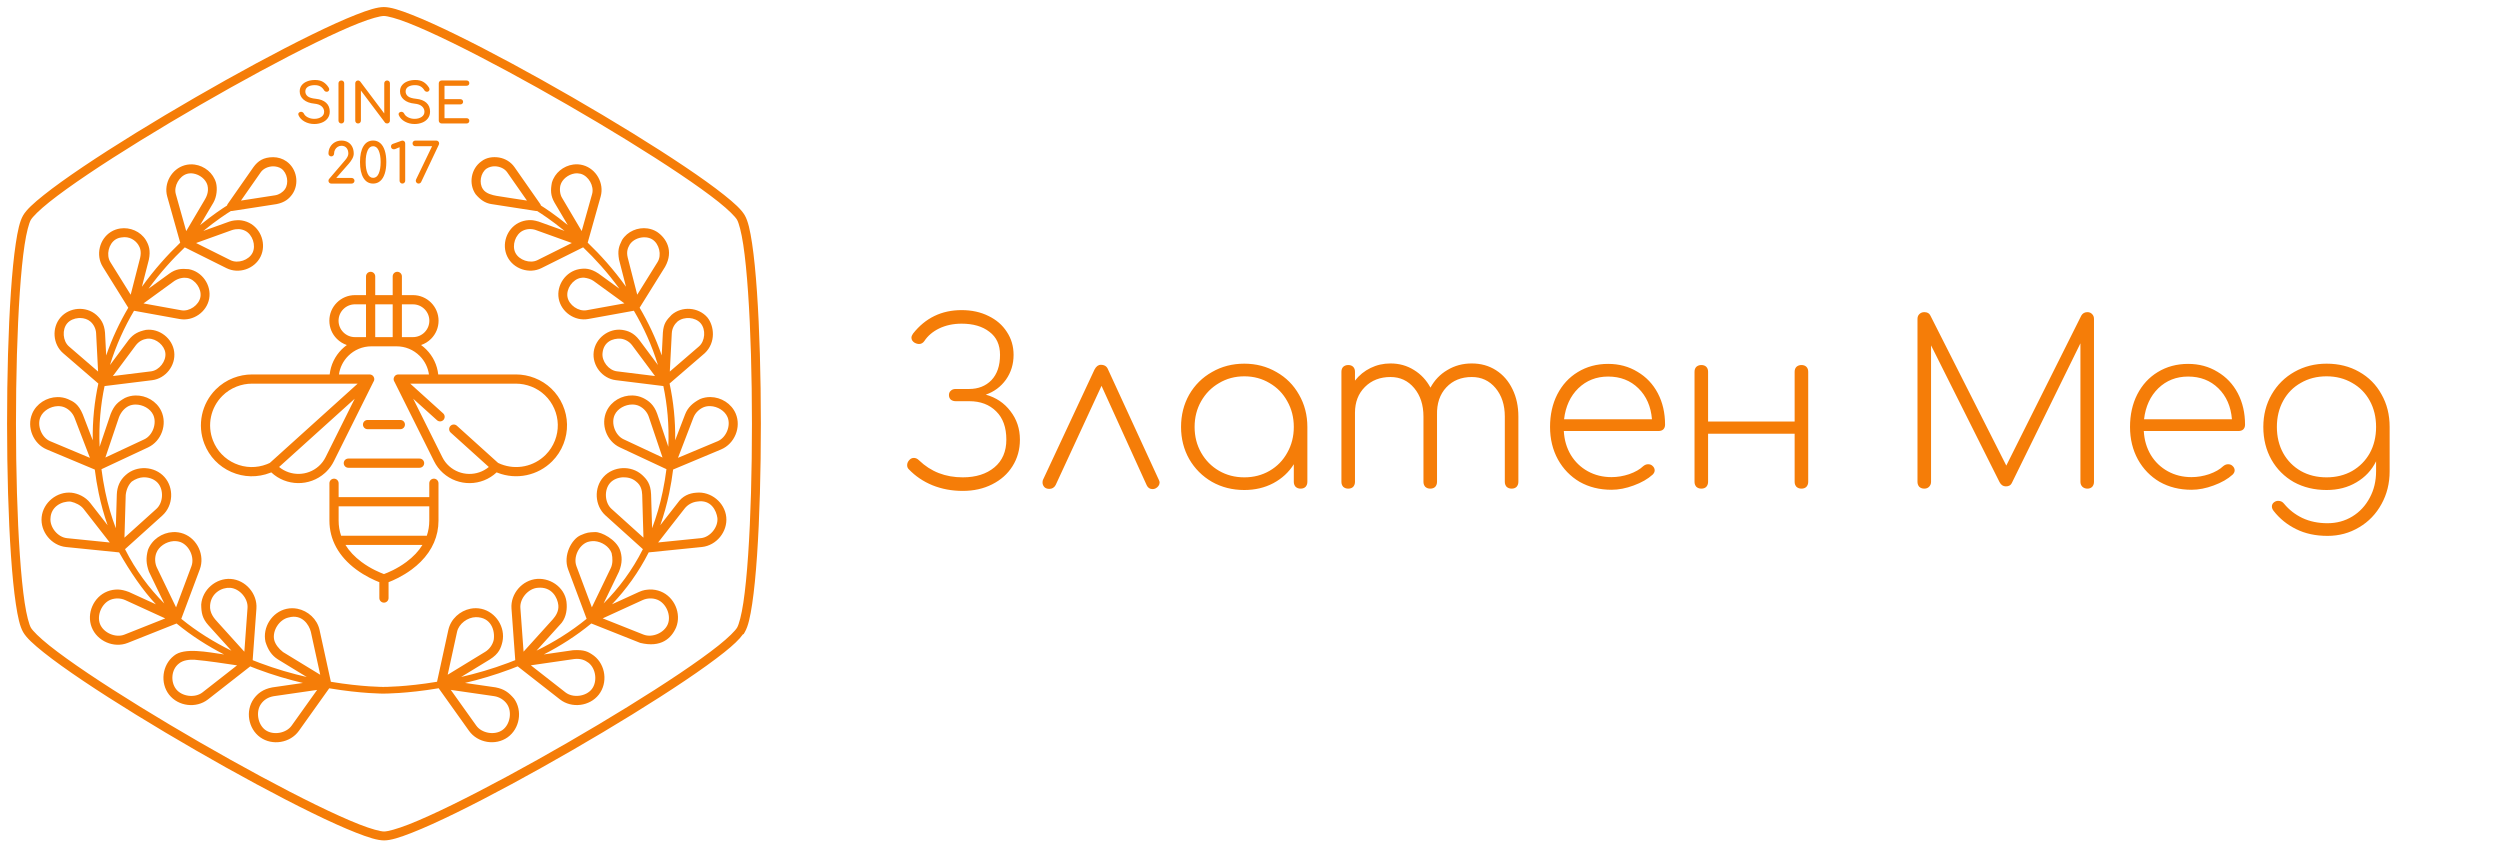 <?xml version="1.0" encoding="UTF-8" standalone="no"?>
<!-- Generator: Gravit.io -->

<svg
   xmlns:dc="http://purl.org/dc/elements/1.1/"
   xmlns:cc="http://creativecommons.org/ns#"
   xmlns:rdf="http://www.w3.org/1999/02/22-rdf-syntax-ns#"
   xmlns:svg="http://www.w3.org/2000/svg"
   xmlns="http://www.w3.org/2000/svg"
   xmlns:sodipodi="http://sodipodi.sourceforge.net/DTD/sodipodi-0.dtd"
   xmlns:inkscape="http://www.inkscape.org/namespaces/inkscape"
   style="isolation:isolate"
   viewBox="0 0 354 120"
   width="354"
   height="120"
   version="1.1"
   id="svg11"
   sodipodi:docname="zlaten-med-logo-for-site-dark.svg"
   inkscape:version="0.92.1 r15371">
  <defs
     id="defs15" />
  <sodipodi:namedview
     pagecolor="#ffffff"
     bordercolor="#666666"
     borderopacity="1"
     objecttolerance="10"
     gridtolerance="10"
     guidetolerance="10"
     inkscape:pageopacity="0"
     inkscape:pageshadow="2"
     inkscape:window-width="1547"
     inkscape:window-height="876"
     id="namedview13"
     showgrid="false"
     inkscape:zoom="2.3410427"
     inkscape:cx="164.19538"
     inkscape:cy="38.385903"
     inkscape:window-x="53"
     inkscape:window-y="24"
     inkscape:window-maximized="1"
     inkscape:current-layer="golden-honey-logo-curves-clean" />
  <path
     style="font-style:normal;font-weight:300;font-size:32px;font-family:Comfortaa;fill:#f57d08;fill-opacity:1;stroke:none"
     d="M 136.162 43.912 C 133.325 43.912 131.033 45.022 129.283 47.24 C 129.134 47.454 129.059 47.646 129.059 47.816 C 129.059 48.115 129.219 48.361 129.539 48.553 C 129.752 48.659 129.945 48.713 130.115 48.713 C 130.435 48.713 130.691 48.574 130.883 48.297 C 131.373 47.55 132.077 46.952 132.994 46.504 C 133.933 46.056 134.989 45.832 136.162 45.832 C 137.805 45.832 139.118 46.216 140.1 46.984 C 141.102 47.731 141.604 48.819 141.604 50.248 C 141.604 51.784 141.197 52.979 140.387 53.832 C 139.576 54.664 138.52 55.08 137.219 55.08 L 135.299 55.08 C 135.021 55.08 134.798 55.165 134.627 55.336 C 134.456 55.485 134.371 55.687 134.371 55.943 C 134.371 56.199 134.456 56.413 134.627 56.584 C 134.819 56.733 135.053 56.809 135.33 56.809 L 137.252 56.809 C 138.831 56.809 140.099 57.288 141.059 58.248 C 142.019 59.187 142.498 60.52 142.498 62.248 C 142.498 63.933 141.933 65.245 140.803 66.184 C 139.672 67.122 138.178 67.592 136.322 67.592 C 133.869 67.592 131.81 66.791 130.146 65.191 C 129.912 64.957 129.666 64.84 129.41 64.84 C 129.175 64.84 128.973 64.925 128.803 65.096 C 128.568 65.33 128.451 65.586 128.451 65.863 C 128.451 66.098 128.526 66.29 128.676 66.439 C 129.614 67.421 130.734 68.18 132.035 68.713 C 133.358 69.246 134.786 69.512 136.322 69.512 C 137.88 69.512 139.266 69.203 140.482 68.584 C 141.72 67.965 142.681 67.111 143.363 66.023 C 144.067 64.914 144.42 63.656 144.42 62.248 C 144.42 60.712 143.97 59.369 143.074 58.217 C 142.2 57.065 141.039 56.286 139.588 55.881 C 140.761 55.476 141.71 54.77 142.436 53.768 C 143.161 52.744 143.523 51.571 143.523 50.248 C 143.523 49.032 143.202 47.944 142.562 46.984 C 141.944 46.024 141.08 45.277 139.971 44.744 C 138.861 44.189 137.591 43.912 136.162 43.912 z M 272.477 44.199 C 272.199 44.199 271.963 44.296 271.771 44.488 C 271.601 44.659 271.516 44.883 271.516 45.16 L 271.516 68.232 C 271.516 68.51 271.601 68.744 271.771 68.936 C 271.963 69.106 272.199 69.191 272.477 69.191 C 272.754 69.191 272.978 69.106 273.148 68.936 C 273.34 68.744 273.436 68.51 273.436 68.232 L 273.436 48.904 L 283.133 68.264 C 283.346 68.669 283.643 68.871 284.027 68.871 C 284.433 68.871 284.71 68.722 284.859 68.424 L 294.588 48.615 L 294.588 68.232 C 294.588 68.51 294.685 68.744 294.877 68.936 C 295.069 69.106 295.303 69.191 295.58 69.191 C 295.857 69.191 296.081 69.106 296.252 68.936 C 296.423 68.744 296.508 68.51 296.508 68.232 L 296.508 45.16 C 296.508 44.883 296.423 44.659 296.252 44.488 C 296.081 44.296 295.857 44.199 295.58 44.199 C 295.196 44.199 294.909 44.36 294.717 44.68 L 284.092 65.928 L 273.34 44.68 C 273.191 44.36 272.903 44.199 272.477 44.199 z M 196.891 51.465 C 195.888 51.465 194.949 51.677 194.074 52.104 C 193.2 52.53 192.463 53.128 191.865 53.896 L 191.865 52.648 C 191.865 52.35 191.78 52.114 191.609 51.943 C 191.439 51.773 191.205 51.688 190.906 51.688 C 190.629 51.688 190.393 51.773 190.201 51.943 C 190.031 52.114 189.945 52.35 189.945 52.648 L 189.945 68.232 C 189.945 68.51 190.031 68.744 190.201 68.936 C 190.393 69.106 190.629 69.191 190.906 69.191 C 191.205 69.191 191.439 69.106 191.609 68.936 C 191.78 68.744 191.865 68.51 191.865 68.232 L 191.865 58.439 C 191.865 56.946 192.335 55.732 193.273 54.793 C 194.212 53.854 195.419 53.385 196.891 53.385 C 198.256 53.385 199.375 53.906 200.25 54.951 C 201.125 55.997 201.562 57.342 201.562 58.984 L 201.562 68.232 C 201.562 68.51 201.648 68.744 201.818 68.936 C 202.01 69.106 202.244 69.191 202.521 69.191 C 202.82 69.191 203.056 69.106 203.227 68.936 C 203.397 68.744 203.482 68.51 203.482 68.232 L 203.482 58.984 L 203.482 58.76 C 203.44 57.138 203.878 55.837 204.795 54.855 C 205.712 53.874 206.917 53.385 208.41 53.385 C 209.775 53.385 210.895 53.906 211.77 54.951 C 212.644 55.997 213.082 57.342 213.082 58.984 L 213.082 68.232 C 213.082 68.51 213.167 68.744 213.338 68.936 C 213.53 69.106 213.766 69.191 214.043 69.191 C 214.342 69.191 214.575 69.106 214.746 68.936 C 214.917 68.744 215.002 68.51 215.002 68.232 L 215.002 58.984 C 215.002 57.534 214.725 56.242 214.17 55.111 C 213.615 53.959 212.837 53.064 211.834 52.424 C 210.831 51.784 209.69 51.465 208.41 51.465 C 207.13 51.465 205.977 51.774 204.953 52.393 C 203.929 52.99 203.131 53.822 202.555 54.889 C 201.979 53.822 201.2 52.99 200.219 52.393 C 199.237 51.774 198.128 51.465 196.891 51.465 z M 176.195 51.496 C 174.51 51.496 172.984 51.89 171.619 52.68 C 170.254 53.448 169.178 54.516 168.389 55.881 C 167.621 57.246 167.236 58.77 167.236 60.455 C 167.236 62.119 167.621 63.635 168.389 65 C 169.178 66.365 170.254 67.443 171.619 68.232 C 172.984 69 174.51 69.385 176.195 69.385 C 177.71 69.385 179.077 69.064 180.293 68.424 C 181.53 67.762 182.499 66.867 183.203 65.736 L 183.203 68.232 C 183.203 68.51 183.29 68.744 183.461 68.936 C 183.653 69.106 183.887 69.191 184.164 69.191 C 184.463 69.191 184.697 69.106 184.867 68.936 C 185.038 68.744 185.123 68.51 185.123 68.232 L 185.123 60.455 C 185.123 58.77 184.729 57.246 183.939 55.881 C 183.171 54.516 182.106 53.448 180.74 52.68 C 179.375 51.89 177.859 51.496 176.195 51.496 z M 329.445 51.496 C 327.781 51.496 326.268 51.88 324.902 52.648 C 323.537 53.416 322.459 54.482 321.67 55.848 C 320.881 57.213 320.486 58.748 320.486 60.455 C 320.486 62.183 320.871 63.73 321.639 65.096 C 322.407 66.44 323.463 67.496 324.807 68.264 C 326.172 69.01 327.717 69.385 329.445 69.385 C 331.045 69.385 332.454 69.022 333.67 68.297 C 334.907 67.572 335.834 66.579 336.453 65.32 L 336.453 66.729 C 336.453 68.115 336.156 69.363 335.559 70.473 C 334.961 71.603 334.139 72.489 333.094 73.129 C 332.048 73.769 330.876 74.088 329.574 74.088 C 328.252 74.088 327.067 73.842 326.021 73.352 C 324.997 72.861 324.134 72.189 323.43 71.336 C 323.216 71.059 322.939 70.92 322.598 70.92 C 322.384 70.92 322.192 70.983 322.021 71.111 C 321.808 71.261 321.701 71.465 321.701 71.721 C 321.701 71.934 321.786 72.146 321.957 72.359 C 322.81 73.447 323.868 74.301 325.127 74.92 C 326.407 75.56 327.889 75.881 329.574 75.881 C 331.217 75.881 332.711 75.475 334.055 74.664 C 335.399 73.875 336.455 72.775 337.223 71.367 C 337.991 69.981 338.373 68.435 338.373 66.729 L 338.373 60.455 C 338.373 58.727 337.991 57.192 337.223 55.848 C 336.476 54.482 335.42 53.416 334.055 52.648 C 332.711 51.88 331.173 51.496 329.445 51.496 z M 227.711 51.527 C 226.111 51.527 224.681 51.912 223.422 52.68 C 222.185 53.426 221.214 54.482 220.51 55.848 C 219.827 57.192 219.486 58.727 219.486 60.455 C 219.486 62.162 219.859 63.699 220.605 65.064 C 221.352 66.408 222.376 67.464 223.678 68.232 C 225 68.979 226.504 69.352 228.189 69.352 C 229.192 69.352 230.238 69.149 231.326 68.744 C 232.436 68.339 233.331 67.826 234.014 67.207 C 234.206 67.015 234.303 66.813 234.303 66.6 C 234.303 66.344 234.184 66.12 233.949 65.928 C 233.8 65.8 233.608 65.736 233.373 65.736 C 233.138 65.736 232.915 65.822 232.701 65.992 C 232.211 66.462 231.539 66.846 230.686 67.145 C 229.854 67.422 229.021 67.561 228.189 67.561 C 226.952 67.561 225.833 67.283 224.83 66.729 C 223.827 66.174 223.027 65.405 222.43 64.424 C 221.832 63.421 221.501 62.29 221.438 61.031 L 234.846 61.031 C 235.123 61.031 235.347 60.958 235.518 60.809 C 235.688 60.638 235.773 60.414 235.773 60.137 C 235.773 58.473 235.433 56.989 234.75 55.688 C 234.067 54.386 233.106 53.374 231.869 52.648 C 230.653 51.902 229.268 51.527 227.711 51.527 z M 309.836 51.527 C 308.236 51.527 306.806 51.912 305.547 52.68 C 304.31 53.426 303.339 54.482 302.635 55.848 C 301.952 57.192 301.611 58.727 301.611 60.455 C 301.611 62.162 301.984 63.699 302.73 65.064 C 303.477 66.408 304.501 67.464 305.803 68.232 C 307.125 68.979 308.629 69.352 310.314 69.352 C 311.317 69.352 312.363 69.149 313.451 68.744 C 314.561 68.339 315.456 67.826 316.139 67.207 C 316.331 67.015 316.428 66.813 316.428 66.6 C 316.428 66.344 316.309 66.12 316.074 65.928 C 315.925 65.8 315.733 65.736 315.498 65.736 C 315.263 65.736 315.04 65.822 314.826 65.992 C 314.336 66.462 313.664 66.846 312.811 67.145 C 311.979 67.422 311.146 67.561 310.314 67.561 C 309.077 67.561 307.958 67.283 306.955 66.729 C 305.952 66.174 305.152 65.405 304.555 64.424 C 303.957 63.421 303.627 62.29 303.562 61.031 L 316.971 61.031 C 317.248 61.031 317.472 60.958 317.643 60.809 C 317.813 60.638 317.898 60.414 317.898 60.137 C 317.898 58.473 317.558 56.989 316.875 55.688 C 316.192 54.386 315.231 53.374 313.994 52.648 C 312.778 51.902 311.393 51.527 309.836 51.527 z M 155.879 51.656 C 155.516 51.656 155.219 51.88 154.984 52.328 L 147.688 67.943 C 147.645 68.029 147.623 68.157 147.623 68.328 C 147.623 68.563 147.708 68.777 147.879 68.969 C 148.05 69.139 148.285 69.225 148.584 69.225 C 148.776 69.225 148.946 69.181 149.096 69.096 C 149.266 68.989 149.395 68.85 149.48 68.68 L 155.975 54.633 L 162.375 68.713 C 162.546 69.076 162.823 69.256 163.207 69.256 C 163.356 69.256 163.495 69.224 163.623 69.16 C 163.794 69.075 163.932 68.958 164.039 68.809 C 164.146 68.659 164.199 68.499 164.199 68.328 C 164.199 68.221 164.168 68.105 164.104 67.977 L 156.904 52.328 C 156.734 51.88 156.391 51.656 155.879 51.656 z M 240.906 51.688 C 240.629 51.688 240.393 51.773 240.201 51.943 C 240.031 52.114 239.945 52.35 239.945 52.648 L 239.945 68.232 C 239.945 68.51 240.031 68.744 240.201 68.936 C 240.393 69.106 240.629 69.191 240.906 69.191 C 241.205 69.191 241.439 69.106 241.609 68.936 C 241.78 68.744 241.865 68.51 241.865 68.232 L 241.865 61.416 L 254.121 61.416 L 254.121 68.232 C 254.121 68.51 254.208 68.744 254.379 68.936 C 254.571 69.106 254.805 69.191 255.082 69.191 C 255.381 69.191 255.614 69.106 255.785 68.936 C 255.956 68.744 256.043 68.51 256.043 68.232 L 256.043 52.648 C 256.043 52.35 255.956 52.114 255.785 51.943 C 255.614 51.773 255.381 51.688 255.082 51.688 C 254.805 51.688 254.571 51.773 254.379 51.943 C 254.208 52.114 254.121 52.35 254.121 52.648 L 254.121 59.688 L 241.865 59.688 L 241.865 52.648 C 241.865 52.35 241.78 52.114 241.609 51.943 C 241.439 51.773 241.205 51.688 240.906 51.688 z M 176.195 53.287 C 177.518 53.287 178.713 53.608 179.779 54.248 C 180.846 54.867 181.678 55.721 182.275 56.809 C 182.894 57.897 183.203 59.111 183.203 60.455 C 183.203 61.799 182.894 63.016 182.275 64.104 C 181.678 65.192 180.846 66.045 179.779 66.664 C 178.713 67.283 177.518 67.592 176.195 67.592 C 174.873 67.592 173.678 67.283 172.611 66.664 C 171.545 66.045 170.703 65.192 170.084 64.104 C 169.465 63.016 169.156 61.799 169.156 60.455 C 169.156 59.111 169.465 57.897 170.084 56.809 C 170.703 55.721 171.545 54.867 172.611 54.248 C 173.678 53.608 174.873 53.287 176.195 53.287 z M 329.445 53.287 C 330.789 53.287 331.996 53.598 333.062 54.217 C 334.129 54.814 334.961 55.656 335.559 56.744 C 336.156 57.832 336.453 59.068 336.453 60.455 C 336.453 61.842 336.156 63.08 335.559 64.168 C 334.961 65.235 334.129 66.077 333.062 66.695 C 331.996 67.293 330.789 67.592 329.445 67.592 C 328.08 67.592 326.865 67.293 325.799 66.695 C 324.732 66.077 323.9 65.235 323.303 64.168 C 322.705 63.08 322.406 61.842 322.406 60.455 C 322.406 59.068 322.705 57.832 323.303 56.744 C 323.9 55.656 324.732 54.814 325.799 54.217 C 326.865 53.598 328.08 53.287 329.445 53.287 z M 227.711 53.32 C 229.439 53.32 230.867 53.875 231.998 54.984 C 233.129 56.094 233.769 57.554 233.918 59.367 L 221.471 59.367 C 221.684 57.554 222.356 56.094 223.486 54.984 C 224.638 53.875 226.047 53.32 227.711 53.32 z M 309.836 53.32 C 311.564 53.32 312.992 53.875 314.123 54.984 C 315.254 56.094 315.894 57.554 316.043 59.367 L 303.596 59.367 C 303.809 57.554 304.481 56.094 305.611 54.984 C 306.763 53.875 308.172 53.32 309.836 53.32 z "
     id="path4486" />
  <g
     id="golden-honey-logo-curves-clean">
    <path
       d="m 54.353,1 c -0.947,0 -2.226,0.411 -3.959,1.091 -1.733,0.68 -3.866,1.65 -6.268,2.826 -4.804,2.352 -10.674,5.532 -16.454,8.872 -5.781,3.34 -11.468,6.836 -15.905,9.822 -2.218,1.494 -4.124,2.858 -5.579,4.02 C 4.733,28.792 3.739,29.695 3.266,30.515 2.793,31.336 2.509,32.649 2.232,34.489 1.954,36.33 1.726,38.662 1.544,41.33 1.179,46.665 0.998,53.34 1,60.015 c 0.002,6.676 0.187,13.351 0.555,18.686 0.184,2.668 0.413,5.001 0.691,6.842 0.279,1.84 0.562,3.152 1.036,3.972 0.474,0.82 1.469,1.722 2.925,2.883 1.455,1.16 3.362,2.523 5.581,4.015 4.439,2.984 10.128,6.478 15.911,9.814 5.782,3.336 11.654,6.514 16.459,8.863 2.402,1.175 4.537,2.142 6.27,2.821 1.734,0.68 3.012,1.089 3.959,1.089 0.947,0 2.225,-0.411 3.958,-1.091 1.733,-0.68 3.867,-1.648 6.268,-2.824 4.804,-2.352 10.674,-5.533 16.454,-8.873 5.781,-3.339 11.469,-6.836 15.906,-9.822 2.219,-1.493 4.124,-2.858 5.579,-4.02 1.28,-1.021 2.134,-1.826 2.66,-2.567 h 0.081 l 0.181,-0.316 c 0.473,-0.821 0.757,-2.133 1.035,-3.974 0.277,-1.84 0.505,-4.173 0.688,-6.841 0.364,-5.336 0.544,-12.011 0.542,-18.686 -0.002,-6.676 -0.186,-13.35 -0.554,-18.686 -0.183,-2.668 -0.413,-5.001 -0.691,-6.842 -0.279,-1.84 -0.563,-3.153 -1.037,-3.973 -0.474,-0.82 -1.469,-1.722 -2.925,-2.883 -1.455,-1.16 -3.36,-2.524 -5.58,-4.015 C 92.514,20.603 86.824,17.109 81.042,13.773 75.259,10.436 69.386,7.26 64.581,4.911 62.179,3.736 60.045,2.768 58.312,2.089 56.578,1.409 55.3,1 54.353,1 Z m 0,1.262 c 0.512,0 1.816,0.344 3.498,1.003 1.681,0.659 3.793,1.615 6.176,2.78 4.766,2.33 10.621,5.497 16.383,8.821 5.763,3.325 11.435,6.809 15.838,9.769 2.201,1.479 4.085,2.829 5.498,3.955 1.412,1.126 2.362,2.084 2.618,2.527 0.257,0.444 0.611,1.744 0.881,3.53 0.27,1.786 0.498,4.093 0.68,6.739 0.365,5.293 0.549,11.947 0.551,18.6 0.002,6.652 -0.178,13.307 -0.54,18.599 -0.18,2.647 -0.408,4.953 -0.676,6.739 -0.269,1.786 -0.624,3.088 -0.88,3.532 -0.256,0.443 -1.204,1.402 -2.616,2.528 -1.411,1.127 -3.296,2.477 -5.496,3.958 -4.401,2.962 -10.071,6.449 -15.832,9.777 -5.76,3.328 -11.613,6.498 -16.378,8.831 -2.382,1.166 -4.493,2.124 -6.174,2.784 -1.681,0.66 -2.986,1.003 -3.498,1.004 -0.512,0 -1.816,-0.342 -3.498,-1.002 -1.681,-0.659 -3.792,-1.615 -6.175,-2.78 -4.766,-2.33 -10.621,-5.498 -16.383,-8.822 C 22.568,101.809 16.895,98.326 12.492,95.367 10.291,93.887 8.407,92.536 6.994,91.41 5.582,90.284 4.632,89.327 4.376,88.884 4.119,88.441 3.764,87.139 3.494,85.353 3.224,83.567 2.996,81.261 2.814,78.615 2.449,73.323 2.264,66.668 2.262,60.015 2.261,53.363 2.442,46.708 2.804,41.416 2.985,38.769 3.21,36.462 3.48,34.677 c 0.269,-1.786 0.624,-3.088 0.88,-3.531 0.256,-0.444 1.204,-1.401 2.616,-2.528 1.411,-1.126 3.295,-2.477 5.495,-3.959 4.401,-2.962 10.071,-6.449 15.832,-9.777 5.76,-3.328 11.613,-6.499 16.378,-8.832 2.382,-1.167 4.493,-2.124 6.174,-2.784 1.681,-0.66 2.986,-1.003 3.498,-1.004 z m -9.74,9.064 c -0.411,0 -0.782,0.063 -1.111,0.191 -0.331,0.127 -0.59,0.312 -0.78,0.552 -0.189,0.242 -0.284,0.529 -0.284,0.862 0,0.473 0.185,0.866 0.553,1.181 0.369,0.314 0.875,0.503 1.52,0.566 0.468,0.046 0.816,0.174 1.045,0.385 0.229,0.211 0.342,0.464 0.342,0.76 0,0.311 -0.134,0.557 -0.405,0.736 -0.271,0.179 -0.6,0.269 -0.99,0.269 -0.332,0 -0.637,-0.069 -0.912,-0.21 -0.275,-0.141 -0.46,-0.312 -0.553,-0.515 -0.036,-0.082 -0.092,-0.149 -0.168,-0.198 -0.075,-0.05 -0.154,-0.074 -0.237,-0.074 -0.037,0 -0.063,0.002 -0.079,0.008 -0.098,0.02 -0.176,0.061 -0.233,0.121 -0.057,0.059 -0.086,0.128 -0.086,0.206 0,0.042 0.013,0.093 0.039,0.156 0.156,0.368 0.441,0.668 0.854,0.896 0.413,0.228 0.872,0.343 1.375,0.343 0.385,0 0.745,-0.066 1.08,-0.199 0.334,-0.132 0.603,-0.332 0.806,-0.6 0.203,-0.267 0.304,-0.588 0.304,-0.962 0,-0.515 -0.171,-0.93 -0.514,-1.244 -0.343,-0.314 -0.826,-0.502 -1.45,-0.565 -0.561,-0.057 -0.951,-0.176 -1.169,-0.358 -0.218,-0.182 -0.327,-0.408 -0.327,-0.679 0,-0.29 0.122,-0.512 0.366,-0.666 0.244,-0.153 0.564,-0.23 0.959,-0.23 0.322,0 0.588,0.061 0.799,0.184 0.21,0.122 0.386,0.3 0.526,0.533 0.036,0.068 0.089,0.121 0.155,0.16 0.068,0.039 0.141,0.059 0.219,0.059 0.078,0 0.145,-0.019 0.203,-0.055 0.103,-0.073 0.155,-0.167 0.155,-0.28 0,-0.089 -0.031,-0.182 -0.093,-0.281 -0.213,-0.338 -0.473,-0.598 -0.779,-0.78 -0.308,-0.182 -0.684,-0.272 -1.13,-0.272 z m 14.202,0 c -0.41,0 -0.781,0.063 -1.111,0.191 -0.329,0.127 -0.589,0.312 -0.779,0.552 -0.19,0.242 -0.284,0.529 -0.284,0.862 0,0.473 0.184,0.866 0.553,1.181 0.369,0.314 0.876,0.503 1.52,0.566 0.468,0.046 0.815,0.174 1.044,0.385 0.229,0.211 0.344,0.464 0.344,0.76 0,0.311 -0.136,0.557 -0.406,0.736 -0.27,0.179 -0.6,0.269 -0.989,0.269 -0.334,0 -0.637,-0.069 -0.913,-0.21 -0.275,-0.141 -0.459,-0.312 -0.553,-0.515 -0.037,-0.082 -0.093,-0.149 -0.167,-0.198 -0.076,-0.05 -0.155,-0.074 -0.239,-0.074 -0.035,0 -0.062,0.002 -0.077,0.008 -0.099,0.02 -0.177,0.061 -0.234,0.121 -0.057,0.059 -0.086,0.128 -0.086,0.206 0,0.042 0.013,0.093 0.039,0.156 0.156,0.368 0.44,0.668 0.853,0.896 0.414,0.228 0.872,0.343 1.377,0.343 0.384,0 0.743,-0.066 1.079,-0.199 0.335,-0.132 0.604,-0.332 0.806,-0.6 0.203,-0.267 0.304,-0.588 0.304,-0.962 0,-0.515 -0.171,-0.93 -0.514,-1.244 -0.343,-0.314 -0.826,-0.502 -1.449,-0.565 -0.562,-0.057 -0.952,-0.176 -1.17,-0.358 -0.218,-0.182 -0.327,-0.408 -0.327,-0.679 0,-0.29 0.122,-0.512 0.366,-0.666 0.244,-0.153 0.564,-0.23 0.958,-0.23 0.323,0 0.59,0.061 0.8,0.184 0.21,0.122 0.385,0.3 0.525,0.533 0.037,0.068 0.089,0.121 0.157,0.16 0.068,0.039 0.14,0.059 0.218,0.059 0.078,0 0.145,-0.019 0.203,-0.055 0.103,-0.073 0.155,-0.167 0.155,-0.28 0,-0.089 -0.031,-0.182 -0.093,-0.281 -0.213,-0.338 -0.473,-0.598 -0.78,-0.78 -0.306,-0.182 -0.683,-0.272 -1.13,-0.272 z m -10.481,0.07 c -0.114,0 -0.21,0.038 -0.289,0.113 -0.077,0.075 -0.116,0.173 -0.116,0.292 v 5.276 c 0,0.115 0.039,0.211 0.116,0.289 0.079,0.078 0.175,0.117 0.289,0.117 0.119,0 0.217,-0.039 0.292,-0.117 0.076,-0.078 0.113,-0.174 0.113,-0.289 v -5.276 c 0,-0.119 -0.037,-0.217 -0.113,-0.292 -0.075,-0.075 -0.173,-0.113 -0.292,-0.113 z m 2.367,0 c -0.114,0 -0.209,0.038 -0.284,0.113 -0.076,0.075 -0.113,0.173 -0.113,0.292 v 5.276 c 0,0.12 0.037,0.218 0.113,0.293 0.075,0.076 0.17,0.113 0.284,0.113 0.119,0 0.217,-0.039 0.292,-0.117 0.076,-0.078 0.113,-0.174 0.113,-0.289 v -4.255 l 3.399,4.521 c 0.031,0.047 0.077,0.082 0.136,0.105 0.06,0.024 0.118,0.035 0.175,0.035 0.114,0 0.209,-0.037 0.285,-0.113 0.076,-0.075 0.113,-0.173 0.113,-0.293 v -5.276 c 0,-0.119 -0.037,-0.217 -0.113,-0.292 -0.076,-0.075 -0.171,-0.113 -0.285,-0.113 -0.114,0 -0.21,0.038 -0.288,0.113 -0.078,0.075 -0.117,0.173 -0.117,0.292 v 4.263 l -3.399,-4.52 C 50.977,11.502 50.93,11.468 50.872,11.439 50.815,11.41 50.759,11.396 50.701,11.396 Z m 11.837,0 c -0.115,0 -0.211,0.038 -0.289,0.113 -0.079,0.075 -0.117,0.173 -0.117,0.292 v 5.276 c 0,0.115 0.038,0.211 0.117,0.289 0.078,0.078 0.174,0.117 0.289,0.117 h 3.522 c 0.12,0 0.215,-0.035 0.289,-0.105 0.073,-0.071 0.108,-0.163 0.108,-0.277 0,-0.108 -0.035,-0.197 -0.108,-0.265 -0.074,-0.067 -0.169,-0.101 -0.289,-0.101 h -3.118 v -1.949 h 2.238 c 0.113,0 0.208,-0.035 0.284,-0.105 0.075,-0.07 0.113,-0.16 0.113,-0.269 0,-0.109 -0.038,-0.199 -0.113,-0.268 -0.076,-0.071 -0.171,-0.106 -0.284,-0.106 h -2.238 v -1.893 h 3.118 c 0.12,0 0.215,-0.034 0.289,-0.102 0.073,-0.068 0.108,-0.156 0.108,-0.265 0,-0.114 -0.035,-0.207 -0.108,-0.277 -0.074,-0.07 -0.169,-0.105 -0.289,-0.105 z m -9.699,8.503 c -0.592,0 -1.051,0.268 -1.376,0.804 -0.324,0.534 -0.487,1.282 -0.487,2.244 0,0.961 0.163,1.709 0.487,2.245 0.325,0.535 0.784,0.802 1.376,0.802 0.39,0 0.725,-0.122 1.005,-0.366 0.281,-0.244 0.494,-0.595 0.639,-1.052 0.147,-0.457 0.219,-1 0.219,-1.629 0,-0.629 -0.072,-1.172 -0.219,-1.629 -0.145,-0.457 -0.358,-0.808 -0.639,-1.052 -0.28,-0.245 -0.615,-0.367 -1.005,-0.367 z m -4.488,0.008 c -0.349,0 -0.662,0.081 -0.94,0.241 -0.277,0.162 -0.498,0.383 -0.659,0.663 -0.16,0.281 -0.241,0.595 -0.241,0.943 0,0.104 0.039,0.195 0.117,0.273 0.077,0.079 0.171,0.117 0.28,0.117 0.114,0 0.209,-0.038 0.285,-0.117 0.076,-0.078 0.113,-0.169 0.113,-0.273 0,-0.197 0.045,-0.382 0.136,-0.553 0.091,-0.171 0.217,-0.308 0.378,-0.409 0.162,-0.102 0.338,-0.152 0.531,-0.152 0.301,0 0.538,0.101 0.713,0.303 0.174,0.203 0.261,0.474 0.261,0.811 0,0.276 -0.165,0.6 -0.492,0.974 l -2.213,2.588 c -0.073,0.073 -0.109,0.167 -0.109,0.281 0,0.109 0.037,0.202 0.113,0.28 0.076,0.079 0.17,0.117 0.284,0.117 h 2.884 c 0.115,0 0.21,-0.038 0.289,-0.117 0.077,-0.078 0.116,-0.171 0.116,-0.28 0,-0.109 -0.039,-0.203 -0.116,-0.281 C 50.002,25.238 49.907,25.2 49.792,25.2 h -2.183 l 1.785,-2.027 c 0.198,-0.223 0.363,-0.458 0.495,-0.705 0.133,-0.248 0.2,-0.485 0.2,-0.714 0,-0.374 -0.073,-0.7 -0.215,-0.978 -0.143,-0.278 -0.346,-0.492 -0.608,-0.642 -0.262,-0.152 -0.567,-0.227 -0.915,-0.227 z m 8.636,0 c -0.037,0 -0.086,0.011 -0.149,0.031 l -1.216,0.436 c -0.088,0.032 -0.153,0.08 -0.195,0.145 -0.041,0.065 -0.062,0.142 -0.062,0.23 0,0.114 0.038,0.207 0.113,0.28 0.075,0.074 0.17,0.11 0.285,0.11 0.077,0 0.161,-0.018 0.249,-0.055 l 0.569,-0.242 v 4.755 c 0,0.109 0.039,0.202 0.117,0.28 0.078,0.079 0.169,0.117 0.273,0.117 0.114,0 0.21,-0.038 0.288,-0.117 0.078,-0.078 0.117,-0.171 0.117,-0.28 v -5.284 c 0,-0.12 -0.036,-0.218 -0.109,-0.293 -0.073,-0.075 -0.166,-0.113 -0.28,-0.113 z m 1.827,0 c -0.114,0 -0.208,0.038 -0.284,0.113 -0.075,0.075 -0.113,0.17 -0.113,0.285 0,0.114 0.038,0.209 0.113,0.284 0.076,0.075 0.17,0.114 0.284,0.114 h 2.37 l -2.237,4.644 c -0.047,0.093 -0.07,0.177 -0.07,0.25 0,0.109 0.039,0.202 0.117,0.28 0.078,0.079 0.168,0.117 0.273,0.117 0.073,0 0.143,-0.019 0.21,-0.058 0.068,-0.04 0.119,-0.092 0.156,-0.16 l 2.494,-5.261 c 0.037,-0.083 0.055,-0.154 0.055,-0.21 0,-0.11 -0.039,-0.203 -0.117,-0.281 -0.078,-0.078 -0.172,-0.117 -0.281,-0.117 z m -5.975,0.796 c 0.343,0 0.606,0.207 0.788,0.622 0.181,0.416 0.272,0.956 0.272,1.622 0,0.671 -0.09,1.21 -0.269,1.621 -0.179,0.411 -0.443,0.616 -0.791,0.616 -0.343,0 -0.605,-0.204 -0.787,-0.612 -0.182,-0.408 -0.273,-0.949 -0.273,-1.625 0,-0.67 0.089,-1.212 0.269,-1.625 0.179,-0.413 0.442,-0.619 0.791,-0.619 z m 15.338,2.134 c -1.482,1.037 -1.861,3.188 -0.824,4.669 0.644,0.768 1.346,1.261 2.232,1.392 l 6.298,0.975 c 0.054,0.008 0.109,0.01 0.164,0.003 0.574,0.353 2.034,1.3 3.892,2.818 l -3.666,-1.319 c -0.663,-0.196 -0.994,-0.223 -1.422,-0.202 -0.479,0.028 -0.954,0.15 -1.389,0.367 -1.73,0.86 -2.476,3.083 -1.615,4.812 0.86,1.73 3.082,2.476 4.812,1.617 l 5.914,-2.948 c 1.669,1.596 3.458,3.55 5.135,5.86 l -2.954,-2.147 c -1.155,-0.759 -1.927,-0.76 -2.745,-0.626 -1.9,0.343 -3.237,2.268 -2.895,4.17 0.343,1.9 2.268,3.237 4.169,2.894 L 89.757,44 c 1.35,2.289 2.537,4.852 3.406,7.686 l -2.655,-3.564 c -0.772,-1.006 -1.613,-1.3 -2.434,-1.416 h -0.001 c -1.917,-0.238 -3.766,1.201 -4.005,3.118 v 0.001 c -0.237,1.917 1.202,3.766 3.12,4.005 l 6.742,0.833 c 0.559,2.658 0.831,5.524 0.704,8.6 l -1.573,-4.659 c -0.454,-1.299 -1.217,-1.87 -2.019,-2.261 -0.47,-0.221 -0.972,-0.332 -1.474,-0.346 -1.504,-0.042 -3.007,0.794 -3.669,2.204 -0.882,1.88 -0.021,4.26 1.86,5.142 l 6.608,3.092 c -0.132,1.046 -0.308,2.113 -0.535,3.203 -0.383,1.84 -0.889,3.556 -1.496,5.157 L 92.194,70.001 C 92.135,68.495 91.574,67.859 90.921,67.25 90.15,66.554 89.133,66.238 88.135,66.288 h -0.001 c -0.998,0.051 -1.977,0.469 -2.673,1.24 -1.391,1.541 -1.263,4.067 0.278,5.459 1.765,1.591 3.53,3.182 5.295,4.774 -1.514,3.004 -3.419,5.541 -5.562,7.688 l 2.175,-4.506 c 0.515,-1.261 0.444,-2.217 0.141,-3.071 -0.552,-1.48 -2.624,-2.564 -3.527,-2.53 -0.904,0.034 -1.125,0.047 -2.034,0.439 -1.288,0.555 -2.521,2.859 -1.785,4.831 v 0.002 l 2.625,7.009 c -2.239,1.828 -4.652,3.308 -7.097,4.509 l 3.275,-3.623 c 0.85,-0.805 1.051,-2.002 1.001,-2.907 l -10e-4,-0.001 c -0.045,-2.195 -2.092,-3.779 -4.191,-3.629 -2.099,0.151 -3.779,2.092 -3.628,4.191 v 0.001 l 0.532,7.311 c -0.332,0.133 -0.664,0.263 -0.994,0.388 -2.31,0.868 -4.574,1.515 -6.668,1.996 l 4.064,-2.481 c 1.292,-0.809 1.576,-1.622 1.784,-2.504 0.451,-2.056 -0.933,-4.218 -2.989,-4.669 -0.514,-0.113 -1.035,-0.111 -1.534,-0.013 -1.496,0.296 -2.795,1.46 -3.134,3.003 h -0.001 l -1.602,7.341 c -4.444,0.743 -7.514,0.729 -7.514,0.729 l -0.002,0.349 -0.002,-0.345 c 0,0 -3.07,0.014 -7.514,-0.729 l -1.603,-7.341 v -0.001 c -0.338,-1.542 -1.639,-2.705 -3.135,-3.001 -0.499,-0.098 -1.02,-0.1 -1.534,0.013 -2.056,0.45 -3.439,2.612 -2.989,4.669 0.348,1.119 0.875,1.935 1.784,2.504 l 4.063,2.481 C 41.345,95.382 39.082,94.736 36.773,93.867 36.442,93.743 36.11,93.613 35.777,93.479 l 0.532,-7.311 c 0.151,-2.099 -1.528,-4.04 -3.627,-4.191 h -0.001 c -2.099,-0.15 -4.04,1.529 -4.191,3.629 0.015,1.172 0.152,1.949 1,2.907 l 3.277,3.625 c -2.445,-1.202 -4.858,-2.682 -7.098,-4.511 l 2.624,-7.01 c 0.736,-1.972 -0.33,-4.308 -2.302,-5.044 -0.493,-0.183 -1.009,-0.255 -1.517,-0.228 -1.523,0.082 -2.974,1.051 -3.526,2.53 -0.306,1.129 -0.251,1.965 0.141,3.071 l 2.173,4.506 C 21.12,83.305 19.215,80.767 17.703,77.764 l 5.293,-4.772 c 1.542,-1.392 1.669,-3.92 0.278,-5.461 -0.696,-0.77 -1.676,-1.188 -2.675,-1.239 -0.998,-0.051 -2.014,0.265 -2.785,0.961 h -0.001 c -0.848,0.733 -1.233,1.7 -1.272,2.753 l -0.142,4.79 c -0.607,-1.601 -1.111,-3.315 -1.494,-5.154 -0.227,-1.09 -0.404,-2.157 -0.536,-3.202 l 6.609,-3.092 v -10e-4 c 1.88,-0.882 2.74,-3.261 1.858,-5.141 -0.661,-1.411 -2.165,-2.247 -3.669,-2.205 -0.502,0.014 -1.002,0.126 -1.472,0.346 -1.001,0.579 -1.505,1 -2.021,2.262 l -1.571,4.656 c -0.127,-3.076 0.144,-5.94 0.703,-8.597 l 6.742,-0.833 c 1.917,-0.239 3.357,-2.089 3.119,-4.006 -0.239,-1.917 -2.088,-3.357 -4.005,-3.119 -1.049,0.224 -1.756,0.558 -2.434,1.415 v 10e-4 l -2.656,3.566 c 0.87,-2.835 2.057,-5.398 3.408,-7.688 l 6.472,1.172 c 1.901,0.343 3.827,-0.994 4.17,-2.895 0.343,-1.902 -0.994,-3.828 -2.896,-4.169 -1.067,-0.097 -1.807,-0.045 -2.745,0.627 l -2.953,2.146 c 1.678,-2.311 3.467,-4.265 5.136,-5.86 l 5.913,2.947 c 1.73,0.861 3.953,0.115 4.813,-1.615 0.86,-1.729 0.113,-3.952 -1.617,-4.812 -0.435,-0.217 -0.909,-0.339 -1.388,-0.367 -0.522,0.004 -0.903,0.027 -1.421,0.202 l -0.002,0.001 -3.665,1.318 c 1.862,-1.522 3.325,-2.468 3.896,-2.82 0.053,0.006 0.107,0.005 0.16,-0.003 l 6.298,-0.974 c 1.185,-0.233 1.78,-0.765 2.233,-1.391 1.036,-1.481 0.655,-3.632 -0.826,-4.669 -0.556,-0.389 -1.206,-0.579 -1.856,-0.586 -1.405,-0.001 -2.182,0.541 -2.815,1.411 l -3.648,5.224 c -0.045,0.065 -0.078,0.139 -0.096,0.217 -0.611,0.381 -2.016,1.306 -3.805,2.764 l 1.888,-3.195 v -0.001 c 0.471,-0.824 0.575,-1.99 0.365,-2.791 -0.391,-1.396 -1.638,-2.391 -3.022,-2.582 -0.461,-0.064 -0.938,-0.037 -1.403,0.093 -1.86,0.522 -3.009,2.565 -2.488,4.424 l 1.84,6.545 c -1.764,1.692 -3.658,3.774 -5.422,6.242 l 0.983,-3.839 c 0.275,-1.304 -0.004,-2.071 -0.43,-2.782 v -10e-4 c -0.765,-1.23 -2.24,-1.837 -3.623,-1.634 -0.46,0.068 -0.911,0.226 -1.321,0.481 -1.641,1.021 -2.173,3.304 -1.153,4.944 l 3.612,5.8 c -1.203,2.041 -2.281,4.292 -3.128,6.753 L 14.87,47.108 c -0.1,-1.281 -0.619,-1.977 -1.238,-2.529 -0.731,-0.631 -1.681,-0.903 -2.606,-0.836 -0.925,0.068 -1.826,0.476 -2.457,1.207 -1.263,1.462 -1.093,3.8 0.369,5.063 H 8.94 l 4.984,4.298 c -0.541,2.499 -0.835,5.178 -0.793,8.038 L 11.727,58.69 c 0,0 10e-4,-10e-4 0,-10e-4 -0.62,-1.481 -1.292,-1.817 -2.11,-2.177 C 9.138,56.311 8.633,56.221 8.131,56.228 6.627,56.247 5.157,57.144 4.554,58.58 h 0.002 c -0.805,1.915 0.151,4.258 2.066,5.061 l 6.8,2.849 c 0.135,1.092 0.318,2.207 0.555,3.345 0.334,1.602 0.759,3.113 1.262,4.54 L 12.79,71.234 C 12.074,70.315 11.023,69.873 10.135,69.768 8.07,69.558 6.107,71.155 5.897,73.221 5.686,75.287 7.285,77.249 9.35,77.46 l 7.52,0.76 c 1.544,2.713 3.353,5.386 5.207,7.353 l -3.811,-1.745 c -0.611,-0.229 -1.052,-0.329 -1.529,-0.352 -0.524,-0.013 -1.052,0.076 -1.545,0.272 v 10e-4 c -1.957,0.776 -2.976,3.131 -2.201,5.088 0.777,1.956 3.133,2.976 5.09,2.2 l 6.921,-2.751 c 2.131,1.752 4.412,3.196 6.726,4.385 -2.334,-0.334 -5.681,-1.03 -7.107,0.189 l -10e-4,0.001 c -1.659,1.296 -1.973,3.843 -0.678,5.503 h 0.001 c 1.296,1.658 3.842,1.971 5.501,0.677 h 0.001 l 5.986,-4.681 c 0.337,0.136 0.674,0.268 1.009,0.394 2.229,0.838 4.414,1.472 6.452,1.953 l -4.327,0.626 c -1.335,0.245 -2.086,0.871 -2.624,1.6 -1.224,1.713 -0.803,4.246 0.909,5.47 1.713,1.222 4.247,0.8 5.47,-0.913 l 4.299,-6.029 c 4.58,0.772 7.752,0.755 7.752,0.755 v -0.004 c 0.017,0 3.178,0.014 7.745,-0.756 l 4.299,6.031 c 1.224,1.712 3.757,2.135 5.47,0.911 1.712,-1.224 2.134,-3.756 0.911,-5.468 -0.76,-0.893 -1.406,-1.364 -2.625,-1.602 l -4.326,-0.625 c 2.037,-0.482 4.222,-1.116 6.451,-1.954 0.335,-0.126 0.672,-0.258 1.008,-0.394 l 5.987,4.682 c 1.659,1.296 4.206,0.981 5.501,-0.678 1.295,-1.66 0.981,-4.206 -0.678,-5.501 -0.833,-0.6 -1.346,-0.877 -2.97,-0.791 l -4.139,0.6 c 2.314,-1.188 4.596,-2.632 6.727,-4.385 l 6.923,2.75 c 2.976,0.721 4.417,-0.654 5.088,-2.199 v -0.001 c 0.776,-1.956 -0.242,-4.312 -2.199,-5.088 h -10e-4 c -0.494,-0.196 -1.021,-0.286 -1.545,-0.272 -0.473,0.033 -0.897,0.061 -1.528,0.351 l -3.81,1.744 c 1.989,-2.088 3.762,-4.519 5.197,-7.35 l 7.528,-0.762 h 10e-4 c 2.066,-0.211 3.663,-2.172 3.453,-4.238 v -0.001 c -0.211,-2.065 -2.172,-3.663 -4.238,-3.452 -1.012,0.067 -1.969,0.467 -2.655,1.465 l -2.447,3.137 c 0.502,-1.426 0.926,-2.935 1.26,-4.535 0.237,-1.139 0.42,-2.254 0.555,-3.346 l 6.799,-2.847 v -10e-4 c 1.915,-0.805 2.872,-3.147 2.068,-5.062 -0.604,-1.435 -2.073,-2.333 -3.577,-2.352 -0.501,-0.007 -1.006,0.084 -1.484,0.285 -1.023,0.537 -1.726,1.173 -2.112,2.177 l -1.404,3.658 c 0.043,-2.86 -0.251,-5.538 -0.793,-8.036 l 4.985,-4.298 c 1.61,-1.525 1.341,-3.865 0.37,-5.063 -0.631,-0.732 -1.532,-1.14 -2.457,-1.207 -0.925,-0.068 -1.874,0.205 -2.605,0.837 -0.748,0.768 -1.138,1.219 -1.239,2.527 l -0.166,3.221 c -0.847,-2.46 -1.924,-4.712 -3.128,-6.753 l 3.612,-5.8 c 1.267,-2.284 0.129,-4.087 -1.153,-4.942 -0.41,-0.256 -0.859,-0.413 -1.32,-0.481 -1.382,-0.204 -2.858,0.403 -3.624,1.633 -0.483,0.957 -0.644,1.506 -0.429,2.783 l 0.984,3.84 c -1.765,-2.469 -3.659,-4.551 -5.423,-6.243 l 1.84,-6.544 v -0.002 c 0.521,-1.859 -0.629,-3.902 -2.489,-4.423 -0.465,-0.13 -0.942,-0.156 -1.403,-0.093 -1.383,0.191 -2.63,1.185 -3.022,2.581 v 0.001 c -0.198,1.054 -0.183,1.829 0.365,2.791 l 1.889,3.196 C 78.61,30.411 77.205,29.485 76.594,29.104 76.576,29.026 76.543,28.953 76.497,28.887 l -3.649,-5.224 c -0.519,-0.741 -1.316,-1.207 -2.169,-1.357 -0.872,-0.138 -1.79,-0.023 -2.502,0.531 z m 1.915,0.71 c 0.672,0.019 1.356,0.318 1.72,0.839 l 2.804,4.014 c 0,0 -3.745,-0.566 -4.303,-0.667 -0.559,-0.101 -1.525,-0.315 -1.926,-0.951 -0.597,-0.853 -0.34,-2.313 0.514,-2.91 0.385,-0.237 0.775,-0.335 1.191,-0.325 z m -31.448,0.005 c 0.42,-0.007 0.871,0.106 1.19,0.325 0.854,0.597 1.113,2.057 0.515,2.91 -0.316,0.453 -0.845,0.782 -1.392,0.867 0,0 0,0 -10e-4,0 -0.001,0.001 -0.002,0.001 -0.004,0.001 l -4.83,0.747 2.801,-4.011 c 0.364,-0.521 1.048,-0.82 1.721,-0.839 z m 43.585,1.056 c 1.123,0.315 1.928,1.745 1.614,2.867 L 82.368,32.721 79.613,28.06 C 79.273,27.547 79.22,26.759 79.36,26.221 V 26.22 c 0.237,-0.842 1.101,-1.505 1.991,-1.652 v 0 c 0.301,-0.052 0.606,-0.02 0.878,0.04 z m -55.29,-0.064 c 0.148,-0.006 0.297,0.005 0.445,0.029 0.891,0.146 1.756,0.81 1.991,1.652 0.247,0.971 -0.189,1.738 -0.429,2.137 -0.239,0.399 -2.578,4.362 -2.578,4.362 L 24.894,27.48 v -0.001 c -0.314,-1.122 0.491,-2.552 1.612,-2.868 0.141,-0.039 0.286,-0.061 0.433,-0.067 z m 48.906,8.021 c 1.708,0.612 3.419,1.228 5.127,1.843 l -4.876,2.43 c -1.044,0.519 -2.6,-0.004 -3.119,-1.048 -0.519,-1.044 0.003,-2.6 1.047,-3.119 0.276,-0.138 0.586,-0.216 0.9,-0.234 0.313,-0.015 0.657,0.035 0.921,0.128 z M 33.812,32.441 c 0.314,0.019 0.624,0.097 0.9,0.235 1.043,0.519 1.566,2.075 1.047,3.119 -0.519,1.044 -2.076,1.566 -3.12,1.047 l -4.876,-2.43 5.079,-1.828 c 0.343,-0.115 0.667,-0.146 0.97,-0.143 z M 91.191,33.6 c 0.114,-0.002 0.228,0.004 0.34,0.018 0.299,0.036 0.585,0.128 0.832,0.282 0.99,0.615 1.364,2.215 0.749,3.204 l -2.88,4.625 -1.347,-5.258 c -0.201,-0.831 -0.003,-1.338 0.274,-1.823 v -0.001 c 0.405,-0.649 1.231,-1.034 2.032,-1.047 z m -71.615,1.052 c 0.287,0.431 0.458,1.004 0.269,1.848 l -1.34,5.234 -2.881,-4.625 c -0.616,-0.99 -0.243,-2.589 0.747,-3.205 0.247,-0.154 0.533,-0.247 0.832,-0.283 1.143,-0.201 1.968,0.413 2.373,1.031 z m 32.906,3.833 v 10e-4 c -0.361,0 -0.655,0.293 -0.655,0.652 v 2.651 h -1.565 c -0.969,0 -1.879,0.378 -2.563,1.062 -0.686,0.686 -1.063,1.595 -1.063,2.564 0,0.967 0.377,1.879 1.063,2.563 0.405,0.405 0.888,0.702 1.415,0.878 -0.256,0.186 -0.5,0.391 -0.729,0.619 -0.965,0.967 -1.557,2.208 -1.702,3.547 H 35.667 c -0.882,0 -1.792,0.173 -2.632,0.5 -0.936,0.365 -1.769,0.908 -2.475,1.614 -2.022,2.023 -2.659,5.05 -1.62,7.714 0.699,1.793 2.055,3.208 3.816,3.98 1.762,0.774 3.72,0.816 5.513,0.116 0.049,-0.019 0.095,-0.037 0.143,-0.057 2.102,1.974 5.414,2.046 7.598,0.085 0.077,-0.068 0.149,-0.137 0.221,-0.209 0.423,-0.423 0.776,-0.913 1.045,-1.457 l 5.593,-11.226 c 0.149,-0.197 0.175,-0.465 0.061,-0.688 -0.104,-0.223 -0.332,-0.372 -0.587,-0.372 h -4.346 c 0.139,-0.991 0.592,-1.905 1.311,-2.625 0.875,-0.874 2.038,-1.355 3.276,-1.356 h 3.568 c 1.239,0 2.401,0.48 3.276,1.356 0.719,0.72 1.172,1.634 1.311,2.624 h -4.345 c -0.256,0 -0.482,0.15 -0.588,0.373 -0.113,0.223 -0.088,0.491 0.06,0.688 l 5.594,11.223 c 0.316,0.637 0.742,1.199 1.266,1.669 2.179,1.954 5.482,1.905 7.598,-0.086 0.049,0.02 0.095,0.038 0.143,0.058 2.664,1.036 5.692,0.402 7.714,-1.619 0.707,-0.707 1.25,-1.541 1.614,-2.478 0.701,-1.793 0.658,-3.751 -0.116,-5.512 C 78.907,55.575 77.494,54.219 75.7,53.522 74.862,53.194 73.952,53.021 73.069,53.021 H 62.054 c -0.147,-1.339 -0.738,-2.58 -1.704,-3.546 -0.228,-0.229 -0.472,-0.434 -0.728,-0.619 0.528,-0.177 1.011,-0.474 1.416,-0.878 0.686,-0.684 1.063,-1.597 1.063,-2.564 0,-1.999 -1.627,-3.626 -3.627,-3.626 h -1.565 v -2.65 c 0,-0.36 -0.292,-0.653 -0.653,-0.653 -0.36,0 -0.652,0.293 -0.652,0.653 v 2.65 h -2.472 v -2.65 c 0,-0.36 -0.291,-0.653 -0.65,-0.653 z m 30.214,0.832 c 0.508,0.06 0.992,0.211 1.348,0.461 l 4.376,3.18 -5.361,0.972 c -1.148,0.207 -2.496,-0.73 -2.703,-1.877 -0.207,-1.148 0.73,-2.494 1.877,-2.703 v 10e-4 c 0.151,-0.027 0.307,-0.039 0.463,-0.034 z m -56.194,0.037 c 1.148,0.207 2.084,1.555 1.877,2.703 -0.207,1.147 -1.555,2.085 -2.702,1.878 l -5.361,-0.971 4.383,-3.186 c 0.625,-0.398 1.263,-0.51 1.803,-0.424 z m 23.76,3.738 v 0.002 h 1.565 v 4.642 h -1.565 c -0.62,0 -1.203,-0.243 -1.641,-0.681 -0.439,-0.439 -0.679,-1.021 -0.681,-1.641 0,-0.619 0.242,-1.203 0.681,-1.641 0.438,-0.439 1.021,-0.68 1.641,-0.681 z m 2.87,0.002 h 2.472 v 4.643 h -2.472 z m 3.777,0 h 1.565 c 0.621,0 1.204,0.242 1.642,0.68 0.438,0.438 0.679,1.022 0.68,1.64 -10e-4,0.62 -0.242,1.203 -0.68,1.642 -0.438,0.438 -1.021,0.68 -1.642,0.68 h -1.565 z m 40.707,1.94 c 0.614,0.045 1.214,0.295 1.595,0.736 v 0.002 c 0.762,0.882 0.642,2.518 -0.239,3.281 l -4.127,3.557 0.28,-5.412 c 0.035,-0.725 0.391,-1.298 0.804,-1.667 0.516,-0.407 1.112,-0.522 1.687,-0.497 z M 11.352,45.031 c 0.538,0.006 1.068,0.17 1.454,0.504 0.466,0.402 0.77,1.022 0.803,1.639 0,0 0,0 0,10e-4 v 0.001 l 0.281,5.438 -4.126,-3.558 c -0.882,-0.762 -1.001,-2.399 -0.24,-3.281 0.382,-0.441 0.982,-0.692 1.597,-0.737 v 0 c 0.077,-0.006 0.154,-0.008 0.231,-0.007 z m 76.565,2.929 c 0.613,0.076 1.209,0.423 1.577,0.917 0.006,0.007 0.013,0.014 0.019,0.021 l 3.236,4.348 -5.406,-0.669 c -1.157,-0.144 -2.165,-1.439 -2.022,-2.596 0.159,-1.576 1.43,-2.111 2.596,-2.021 z M 21.036,47.95 c 1.096,-0.003 2.243,0.95 2.378,2.034 0.144,1.157 -0.865,2.454 -2.022,2.598 l -5.406,0.667 3.236,-4.343 0.003,-0.004 c 0.458,-0.6 1.046,-0.86 1.593,-0.938 0.072,-0.009 0.145,-0.014 0.218,-0.014 z m 14.631,6.376 H 50.645 L 38.208,65.549 c -0.141,0.068 -0.276,0.128 -0.414,0.181 -1.467,0.572 -3.07,0.54 -4.513,-0.094 -1.443,-0.633 -2.553,-1.791 -3.126,-3.26 -0.851,-2.182 -0.329,-4.662 1.328,-6.316 0.576,-0.578 1.259,-1.023 2.028,-1.323 0.688,-0.268 1.434,-0.411 2.156,-0.411 z m 22.424,0 h 14.978 c 0.722,0 1.469,0.143 2.158,0.411 1.468,0.571 2.626,1.683 3.258,3.125 0.633,1.443 0.667,3.046 0.095,4.514 -0.299,0.769 -0.743,1.451 -1.32,2.028 -1.657,1.657 -4.136,2.177 -6.318,1.326 -0.137,-0.054 -0.273,-0.114 -0.414,-0.181 L 64.691,60.28 c -0.268,-0.241 -0.681,-0.221 -0.923,0.048 -0.241,0.268 -0.22,0.681 0.047,0.922 l 5.402,4.875 c -1.625,1.342 -4.019,1.316 -5.62,-0.121 -0.406,-0.364 -0.724,-0.783 -0.97,-1.28 l -4.115,-8.261 3.366,3.038 c 0.26,0.235 0.655,0.222 0.899,-0.023 l 0.022,-0.023 c 0.242,-0.267 0.221,-0.68 -0.047,-0.921 z m -7.866,2.137 -4.116,8.262 c -0.246,0.496 -0.564,0.914 -0.969,1.279 -1.606,1.44 -4.002,1.452 -5.622,0.12 z m 39.316,0.816 c 0.337,0.002 0.667,0.067 0.964,0.207 v 0.001 c 0.625,0.292 1.139,0.867 1.36,1.521 0,0 0,10e-4 0,10e-4 0.002,0.003 0.003,0.006 0.004,0.009 l 1.944,5.765 -5.518,-2.583 h -0.001 c -1.187,-0.557 -1.809,-2.276 -1.252,-3.463 0.418,-0.89 1.489,-1.462 2.499,-1.458 z m -70.347,0.005 v 10e-4 c 1.01,-0.005 2.082,0.566 2.499,1.456 v 10e-4 c 0.557,1.187 -0.065,2.905 -1.251,3.462 l -5.521,2.583 1.936,-5.736 c 0,-0.001 0.001,-0.003 0.002,-0.005 0.311,-0.761 0.815,-1.283 1.372,-1.556 0.297,-0.139 0.626,-0.204 0.963,-0.206 z m 81.385,0.221 c 1.01,0.037 2.057,0.652 2.438,1.558 0.507,1.209 -0.184,2.902 -1.392,3.41 l -5.622,2.355 2.176,-5.672 c 0.284,-0.743 0.864,-1.236 1.429,-1.484 0.302,-0.127 0.635,-0.179 0.971,-0.167 z M 8.157,57.51 c 0.337,-0.012 0.668,0.04 0.97,0.166 0.637,0.268 1.173,0.822 1.422,1.468 0.002,0.005 0.004,0.01 0.006,0.014 l 2.177,5.674 -5.622,-2.356 v 0.002 C 5.902,61.971 5.212,60.277 5.72,59.069 6.1,58.163 7.147,57.547 8.157,57.51 Z m 43.891,1.958 c -0.36,0 -0.653,0.291 -0.653,0.651 -0.001,0.36 0.293,0.654 0.653,0.654 h 4.641 c 0.179,0 0.344,-0.074 0.461,-0.192 0.118,-0.119 0.191,-0.282 0.191,-0.462 0,-0.361 -0.292,-0.651 -0.652,-0.651 z m -2.722,5.464 c -0.361,0 -0.653,0.292 -0.653,0.652 0,0.36 0.292,0.654 0.653,0.652 h 10.085 c 0.181,0 0.343,-0.073 0.461,-0.192 0.12,-0.117 0.191,-0.28 0.191,-0.461 0,-0.359 -0.293,-0.651 -0.652,-0.651 z m 40.749,3.254 v 10e-4 c 0.709,0.548 0.829,1.254 0.86,1.878 l 0.177,6.066 -4.527,-4.081 c -0.972,-0.879 -1.064,-2.704 -0.186,-3.677 0.439,-0.486 1.114,-0.752 1.802,-0.787 v -0.001 c 0.67,-0.007 1.31,0.121 1.874,0.601 z M 20.276,67.587 c 0.086,-0.003 0.172,-0.002 0.258,0.002 0.688,0.035 1.363,0.302 1.803,0.788 0.878,0.972 0.786,2.798 -0.186,3.676 l -4.529,4.082 0.179,-6.044 c 0.084,-0.789 0.404,-1.467 0.859,-1.902 0.502,-0.36 1.102,-0.579 1.616,-0.602 z m 41.162,0.192 c -0.359,0 -0.652,0.292 -0.652,0.651 v 1.966 H 47.95 V 68.43 c 0,-0.359 -0.291,-0.651 -0.651,-0.65 -0.361,0 -0.653,0.291 -0.653,0.65 v 5.294 c 0,2.689 1.313,5.082 3.799,6.92 1.308,0.966 2.605,1.537 3.271,1.793 v 2.244 c 0,0.36 0.291,0.653 0.652,0.653 0.18,0 0.344,-0.073 0.462,-0.192 0.118,-0.118 0.191,-0.28 0.19,-0.461 v -2.244 c 0.667,-0.256 1.963,-0.827 3.271,-1.793 0.468,-0.347 0.894,-0.714 1.278,-1.097 1.655,-1.654 2.521,-3.642 2.521,-5.823 V 68.43 c 0,-0.359 -0.292,-0.651 -0.652,-0.651 z m 40.145,5.566 c 0.132,1.304 -1.022,2.721 -2.326,2.855 l -6.064,0.612 c 1.261,-1.591 2.481,-3.221 3.75,-4.804 0.424,-0.545 1.098,-0.918 1.786,-0.988 v -10e-4 c 1.978,-0.323 2.715,1.314 2.854,2.326 z M 10.006,71.024 h 10e-4 c 0.722,0.166 1.408,0.519 1.8,1.002 l 3.735,4.79 -6.063,-0.613 H 9.477 C 8.174,76.069 7.019,74.653 7.152,73.349 7.232,71.781 8.68,70.945 10.006,71.024 Z m 37.944,0.677 h 12.836 v 2.023 c 0,0.747 -0.118,1.459 -0.351,2.138 H 48.303 C 48.069,75.183 47.95,74.471 47.95,73.724 Z m 36.233,4.922 c 1.028,0.078 2.07,0.749 2.421,1.69 0.175,0.736 0.162,1.523 -0.103,2.1 l -2.694,5.585 -2.182,-5.827 c -0.468,-1.255 0.307,-2.951 1.56,-3.419 0.345,-0.107 0.67,-0.144 0.998,-0.129 z M 25.55,76.757 c 1.255,0.468 2.028,2.163 1.559,3.419 l -2.179,5.825 -2.7,-5.597 -0.002,-10e-4 c 0,-0.002 -0.001,-0.003 -0.001,-0.004 -0.306,-0.635 -0.343,-1.422 -0.096,-2.083 0.351,-0.941 1.393,-1.611 2.421,-1.69 v 0 c 0.339,-0.022 0.714,0.027 0.998,0.131 z m 23.37,0.409 h 10.896 c -0.536,0.875 -1.294,1.679 -2.273,2.407 -1.33,0.992 -2.682,1.536 -3.175,1.716 -0.493,-0.181 -1.846,-0.724 -3.177,-1.716 -0.976,-0.728 -1.734,-1.532 -2.271,-2.407 z m 30.14,8.515 c 0.087,0.845 -0.349,1.521 -0.77,2.002 l -4.153,4.594 -0.452,-6.205 c -0.095,-1.335 1.125,-2.745 2.461,-2.841 1.999,-0.197 2.801,1.407 2.914,2.45 z M 32.591,83.236 c 1.335,0.096 2.556,1.505 2.459,2.841 l -0.451,6.205 c 0,0 -3.242,-3.602 -3.75,-4.149 -0.508,-0.547 -1.201,-1.316 -1.1,-2.437 0.145,-1.728 1.66,-2.541 2.842,-2.46 z m 59.441,1.502 c 0.358,-0.01 0.718,0.05 1.046,0.18 1.246,0.494 1.985,2.205 1.491,3.449 -0.493,1.245 -2.204,1.985 -3.449,1.491 v 10e-4 l -5.782,-2.298 5.637,-2.58 c 0.007,-0.003 0.014,-0.006 0.021,-0.009 0.321,-0.147 0.677,-0.225 1.036,-0.234 z m -75.328,0.003 c 0.358,0.01 0.716,0.089 1.037,0.236 1.884,0.862 3.771,1.726 5.656,2.589 l -5.782,2.297 c -1.245,0.494 -2.956,-0.246 -3.45,-1.491 -0.493,-1.244 0.247,-2.957 1.492,-3.45 0.327,-0.13 0.688,-0.19 1.047,-0.181 z m 50.68,2.648 c 2.138,-0.003 2.737,1.863 2.527,3.215 -0.151,0.688 -0.607,1.329 -1.208,1.696 -0.001,0.001 -0.002,0 -0.002,0 -0.004,0.003 -0.009,0.006 -0.013,0.009 l -5.295,3.234 1.327,-6.078 c 0.251,-1.145 1.484,-2.058 2.664,-2.076 z m -23.368,2.08 1.328,6.079 -5.272,-3.218 c -0.003,-0.002 -0.006,-0.004 -0.008,-0.007 -0.593,-0.459 -1.094,-1.099 -1.24,-1.714 v -0.002 c -0.286,-1.308 0.72,-2.878 2.027,-3.165 v 0.001 c 1.898,-0.544 2.907,1.005 3.165,2.026 z m 39.321,4.383 c 1.056,0.824 1.284,2.674 0.46,3.73 -0.824,1.055 -2.674,1.284 -3.729,0.46 l -4.901,-3.833 c 2.051,-0.296 4.105,-0.597 6.156,-0.892 0.949,-0.093 1.496,0.158 2.014,0.535 z M 27.506,93.414 c 2.215,0.202 4.159,0.524 6.062,0.8 l -4.9,3.832 c -1.057,0.823 -2.905,0.596 -3.73,-0.459 -0.824,-1.056 -0.679,-2.786 0.377,-3.61 0.614,-0.525 1.507,-0.58 2.191,-0.563 z m 36.327,4.274 6.119,0.884 c 0.012,0.003 0.024,0.005 0.036,0.007 0.698,0.102 1.37,0.512 1.781,1.085 0.778,1.09 0.471,2.928 -0.619,3.706 -1.09,0.779 -2.927,0.472 -3.706,-0.617 z m -18.93,0.004 -3.612,5.065 c -0.777,1.089 -2.616,1.394 -3.706,0.617 -1.089,-0.778 -1.396,-2.617 -0.617,-3.706 0.409,-0.573 0.986,-0.942 1.779,-1.085 2.048,-0.299 4.104,-0.595 6.156,-0.891 z"
       id="path8"
       inkscape:connector-curvature="0"
       style="fill:#f57d08;fill-opacity:1" />
  </g>
</svg>
